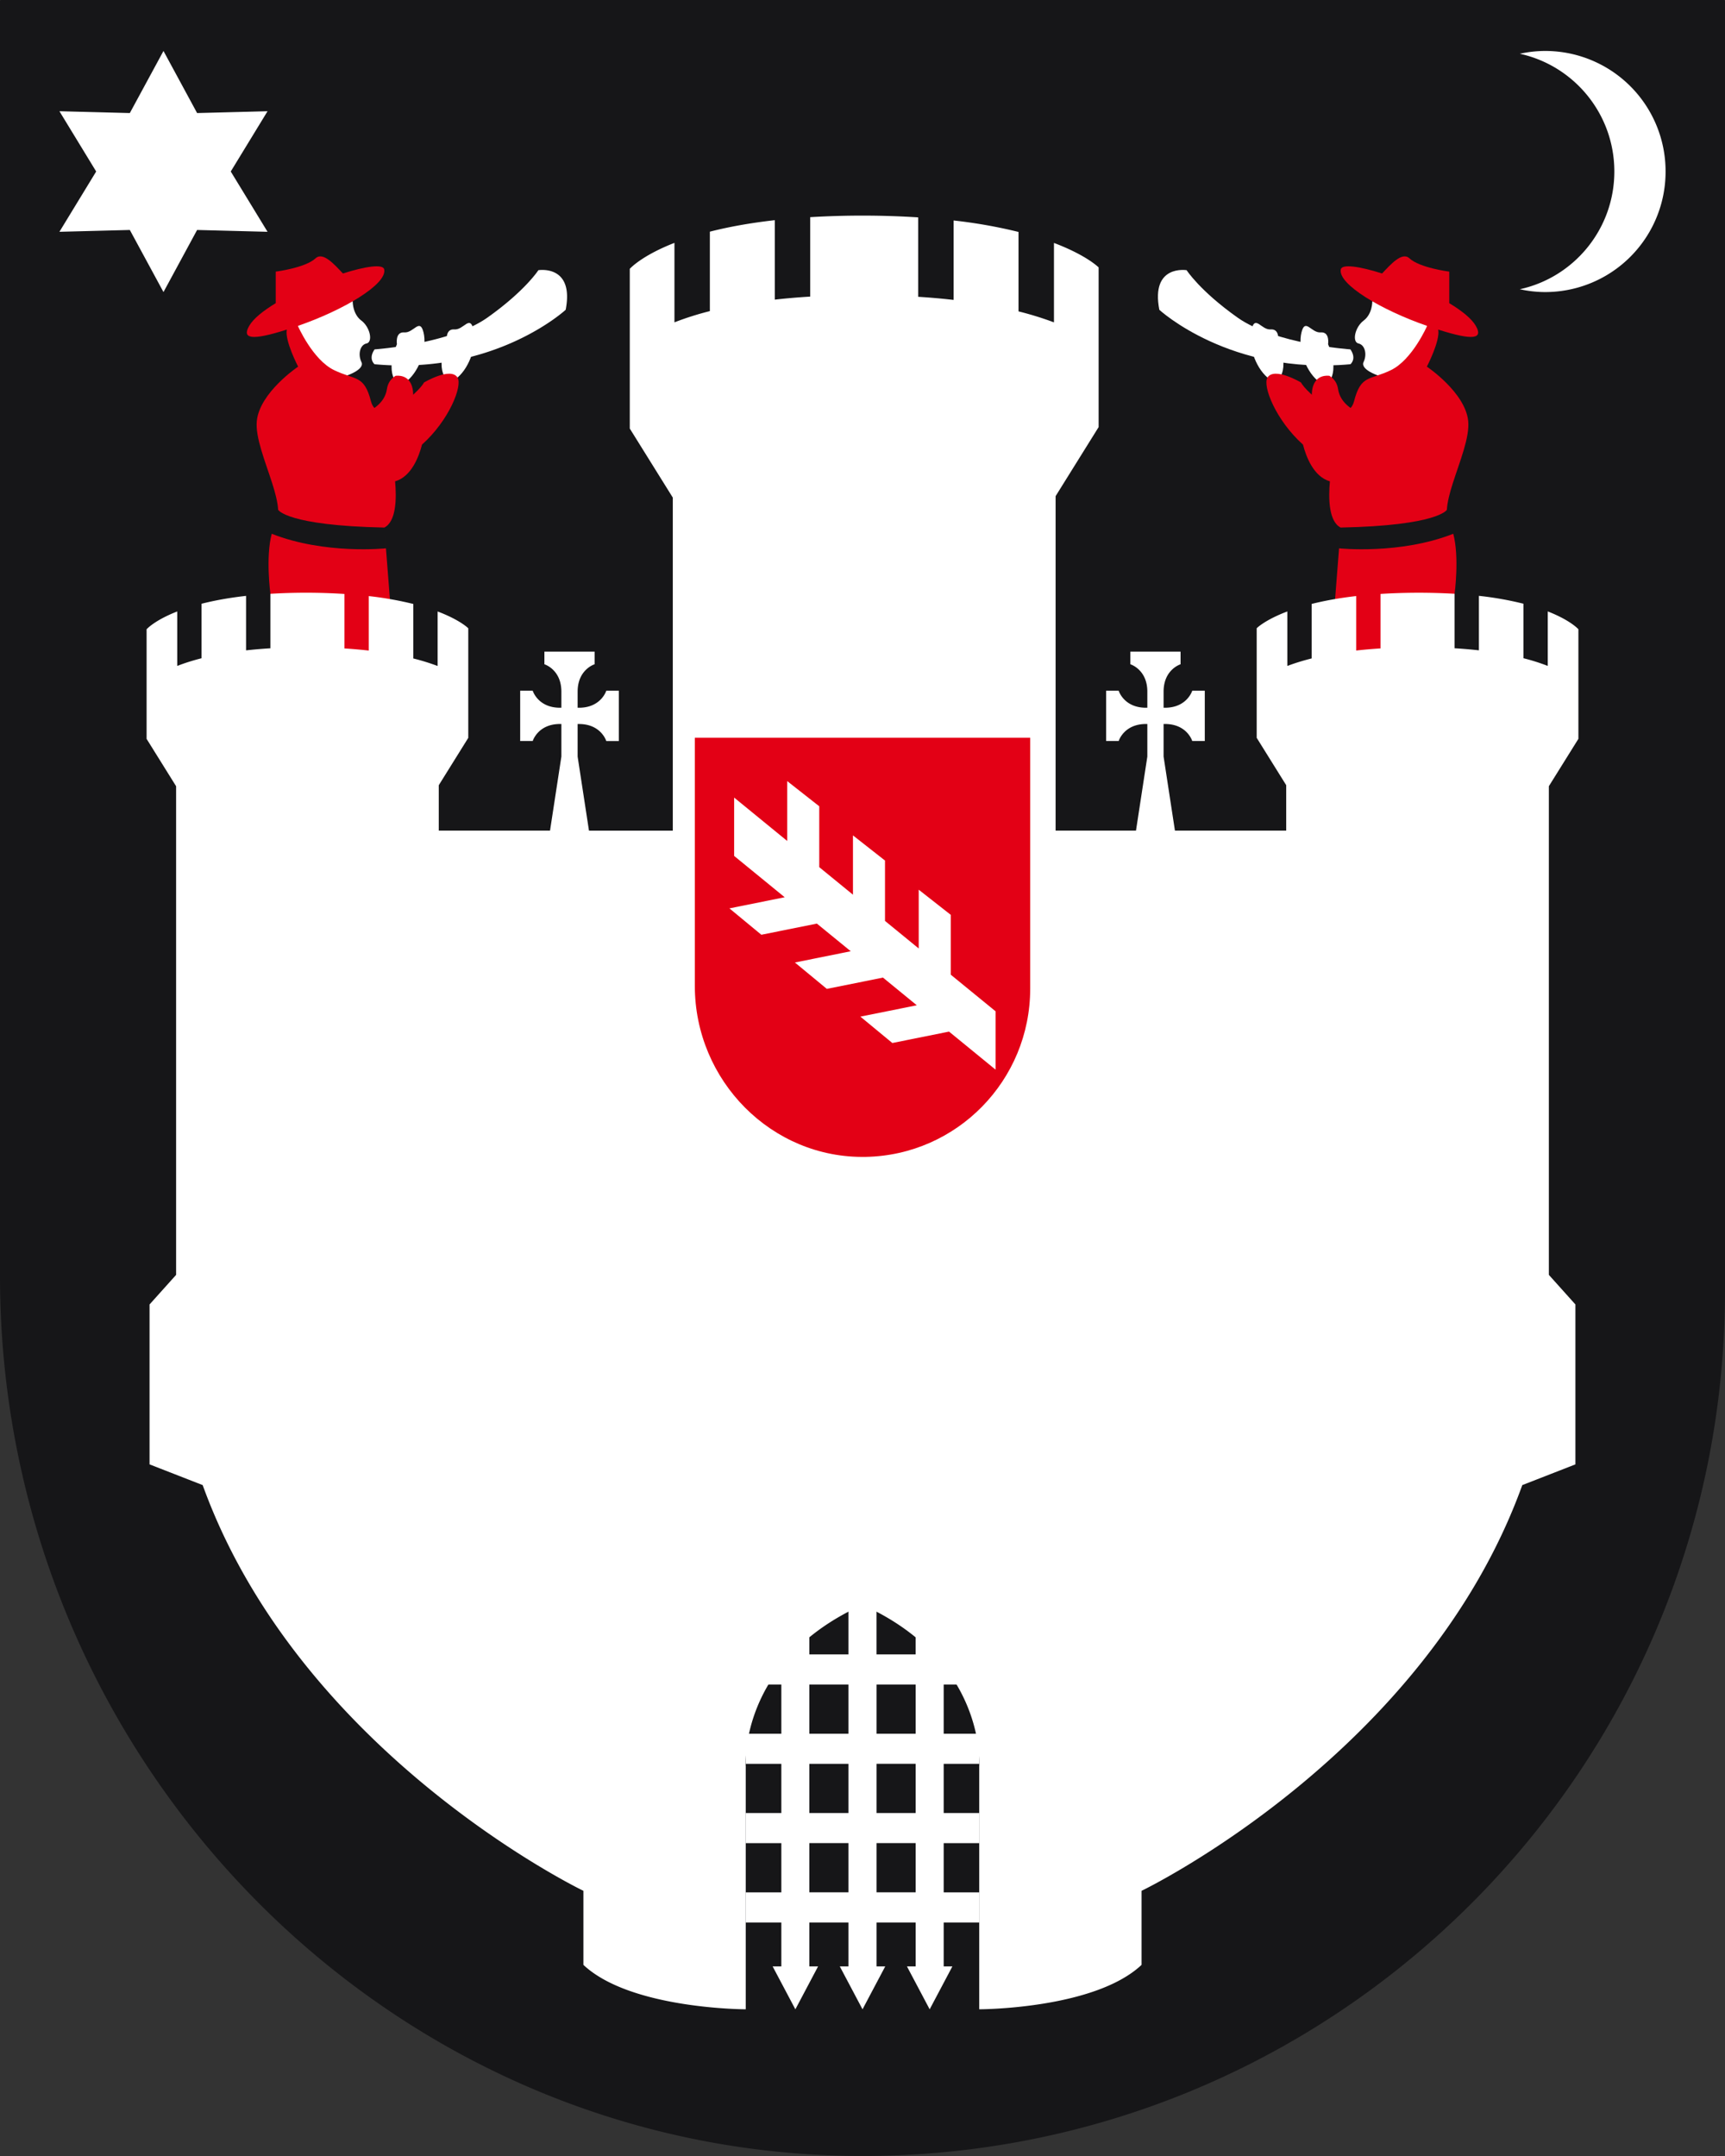 <svg version="1.1" id="Ebene_1" xmlns="http://www.w3.org/2000/svg" x="0" y="0" viewBox="0 0 56.693 70.866" style="enable-background:new 0 0 56.693 70.866" xml:space="preserve"><rect x="0" y="0" width="56.693" height="70.866" fill="#333333" stroke="none"/><style>.st1{fill:#fff}.st2{fill:#e30015}</style><path d="M56.66 0H.033A.033.033 0 0 0 0 .033V41.95c0 16.012 12.972 29.23 28.924 28.91 15.389-.309 27.769-12.923 27.769-28.439V.033A.033.033 0 0 0 56.66 0z" style="fill:#161618"/><path class="st1" d="M3.161 5.637 1.953 3.656l2.314.06 1.106-2.041 1.105 2.041 2.315-.06-1.209 1.981 1.209 1.982-2.315-.06L5.373 9.6 4.267 7.559l-2.314.06zM50.791 1.675c-.289 0-.571.033-.842.092 1.776.388 3.107 1.972 3.107 3.87s-1.331 3.483-3.107 3.87c.271.06.553.093.842.093a3.956 3.956 0 0 0 3.949-3.963 3.956 3.956 0 0 0-3.949-3.962zM32.183 55.369v-.99h-1.169v-1.963h-.922v1.963h-1.285v-1.963h-.922v1.963H26.6v-1.963h-.922v1.963H24.51v.99h1.169v1.617H24.51v.99h1.169v1.617H24.51v.99h1.169V62.2H24.51v.99h1.169v1.444h-.286l.747 1.411.747-1.411H26.6V63.19h1.285v1.444H27.6l.747 1.411.747-1.411h-.286V63.19h1.285v1.444h-.286l.747 1.411.747-1.411h-.286V63.19h1.169v-.99h-1.169v-1.617h1.169v-.99h-1.169v-1.617h1.169v-.99h-1.169v-1.617h1.168zm-5.583 0h1.285v1.617H26.6v-1.617zm0 2.607h1.285v1.617H26.6v-1.617zm0 4.223v-1.617h1.285v1.617H26.6zm3.493 0h-1.285v-1.617h1.285v1.617zm0-2.607h-1.285v-1.617h1.285v1.617zm0-2.606h-1.285v-1.617h1.285v1.617zM11.592 9.904s-.008.413.283.632.388.706.17.754-.285.365-.167.608c.118.243-.465.441-.465.441s-1.406.254-1.624-1.626c-.218-1.88 1.803-.809 1.803-.809zM12.311 11.484s2.474-.17 3.71-1.046 1.673-1.557 1.673-1.557 1.188-.195.897 1.302c0 0-2.328 2.154-6.281 1.789.001-.001-.217-.171.001-.488z"/><path class="st1" d="M14.688 11.217s-.067-.414.243-.389c.31.024.509-.489.631-.001.121.488-.105 1.218-.525 1.583-.422.364-.737-.342-.349-1.193zM13.045 11.315s-.067-.414.243-.389c.31.024.509-.489.631-.001.121.488-.105 1.218-.525 1.583-.422.364-.737-.342-.349-1.193z"/><path class="st2" d="M13.007 12.351s-.243.114-.291.439c-.137.933-1.747 1.055-1.747 1.055s1.368.779 2.023.341c.653-.439.896-1.907.015-1.835zM8.931 17.545c-.207.77-.044 1.971-.044 1.971l.175 2.302h3.369l.438-1.428-.238-3.05.053.683c.001.001-2.001.213-3.753-.478z"/><path class="st2" d="M15.036 12.409c-.226-.357-1.099.162-1.099.162-.194.357-1.52 1.493-1.746.616-.226-.876-.509-.681-1.213-1.022-.703-.341-1.188-1.453-1.188-1.453 1.504-.519 2.934-1.37 2.837-1.857-.037-.187-.622-.1-1.357.134-.276-.292-.655-.725-.898-.499-.339.316-1.31.438-1.31.438v1.037c-.414.25-.738.51-.873.747-.235.412.043.502 1.237.121-.075.36.372 1.218.372 1.218s-1.261.844-1.358 1.785c-.055.536.281 1.34.508 2.055.101.316.178.614.193.866 0 0 .279.518 3.491.583.395-.202.403-.968.353-1.519.534-.153.781-.806.885-1.208.891-.798 1.338-1.932 1.166-2.204z"/><path class="st1" d="M45.101 9.904s.008.413-.283.632-.388.706-.17.754.285.365.167.608c-.118.243.465.441.465.441s1.406.254 1.624-1.626c.218-1.88-1.803-.809-1.803-.809zM44.382 11.484s-2.474-.17-3.71-1.046c-1.237-.876-1.673-1.557-1.673-1.557s-1.188-.195-.897 1.302c0 0 2.328 2.154 6.281 1.789-.001-.001.217-.171-.001-.488z"/><path class="st1" d="M42.005 11.217s.067-.414-.243-.389c-.31.024-.509-.489-.631-.001-.121.488.105 1.218.525 1.583.422.364.737-.342.349-1.193zM43.648 11.315s.067-.414-.243-.389c-.31.024-.509-.489-.631-.001-.121.488.105 1.218.525 1.583s.737-.342.349-1.193z"/><path class="st2" d="M43.686 12.351s.243.114.291.439c.137.933 1.747 1.055 1.747 1.055s-1.368.779-2.023.341c-.653-.439-.896-1.907-.015-1.835z"/><g><path class="st2" d="M47.762 17.545c.207.77.044 1.971.044 1.971l-.175 2.302h-3.369l-.438-1.428.238-3.05-.053.683c-.001.001 2.001.213 3.753-.478zM41.657 12.409c.226-.357 1.099.162 1.099.162.194.357 1.52 1.493 1.746.616s.509-.681 1.213-1.022c.703-.341 1.188-1.453 1.188-1.453-1.504-.519-2.934-1.37-2.837-1.857.037-.187.622-.1 1.357.134.276-.292.655-.725.898-.499.339.316 1.31.438 1.31.438v1.037c.414.25.738.51.873.747.235.412-.043.502-1.237.121.075.36-.372 1.218-.372 1.218s1.261.844 1.358 1.785c.055.536-.281 1.34-.508 2.055-.101.316-.178.614-.193.866 0 0-.279.518-3.491.583-.395-.202-.403-.968-.353-1.519-.534-.153-.781-.806-.885-1.208-.891-.798-1.338-1.932-1.166-2.204z"/></g><path class="st1" d="M51.875 24.285v-3.602s-.252-.291-1.007-.586v1.79h-.003a6.904 6.904 0 0 0-.796-.252v-1.791a10.759 10.759 0 0 0-1.464-.259v1.791a15.19 15.19 0 0 0-.799-.068v-1.791a20.425 20.425 0 0 0-2.435.005v1.791c-.284.018-.551.041-.799.07v-1.791c-.577.066-1.061.158-1.464.259v1.791c-.31.078-.572.162-.792.245h-.007v-1.789c-.743.281-1.007.552-1.007.552v3.602l.97 1.557v1.493h-3.657l-.373-2.434v-1.071h.045c.728 0 .897.56.897.56h.412v-1.654h-.412s-.17.56-.897.56h-.045v-.529c0-.73.558-.9.558-.9v-.414h-1.65v.414s.558.17.558.9v.529h-.045c-.728 0-.897-.56-.897-.56h-.412v1.654h.412s.17-.56.897-.56h.045v1.071l-.373 2.434h-2.642V16.308l1.414-2.27V8.79s-.385-.395-1.468-.805v2.607h-.01a10.613 10.613 0 0 0-1.155-.357V7.624a16.344 16.344 0 0 0-2.134-.377v2.611a22.3 22.3 0 0 0-1.164-.102V7.145a28.902 28.902 0 0 0-3.548-.007v2.611c-.415.025-.802.059-1.164.1V7.237c-.843.095-1.548.228-2.134.378v2.611a9.748 9.748 0 0 0-1.159.367h-.005v-2.61c-1.101.43-1.468.854-1.468.854v5.249l1.414 2.27v10.947h-2.755l-.373-2.434v-1.071h.045c.728 0 .897.56.897.56h.412V22.703h-.412s-.17.56-.897.56h-.045v-.529c0-.73.558-.9.558-.9v-.414h-1.65v.414s.558.17.558.9v.529h-.045c-.728 0-.897-.56-.897-.56h-.412v1.654h.412s.17-.56.897-.56h.045v1.071l-.373 2.434H14.42V25.81l.97-1.557v-3.602s-.264-.271-1.007-.552v1.789h-.007a7.335 7.335 0 0 0-.792-.245v-1.791a11.308 11.308 0 0 0-1.464-.259v1.791a15.195 15.195 0 0 0-.799-.07v-1.791a19.673 19.673 0 0 0-2.435-.005v1.791c-.285.017-.55.04-.799.068v-1.791c-.579.065-1.062.157-1.464.259v1.791c-.312.08-.575.166-.796.252h-.002v-1.79c-.755.295-1.007.586-1.007.586v3.602l.97 1.557v16.061l-.873.973v5.256l1.746.681C9.862 57.673 19.174 62.15 19.174 62.15v2.434c1.552 1.46 5.335 1.46 5.335 1.46v-7.982s-.26-3.465 3.837-5.311c4.097 1.846 3.837 5.311 3.837 5.311v7.982s3.783 0 5.335-1.46V62.15s9.312-4.478 12.513-13.336l1.746-.681v-5.256l-.873-.973V25.842l.971-1.557z"/><g><path class="st2" d="M33.851 24.25H22.842c-.004 0-.006.003-.006.006v8.149c0 3.113 2.522 5.683 5.623 5.621 2.992-.06 5.399-2.512 5.399-5.529v-8.241c-.001-.003-.003-.006-.007-.006z"/><path class="st1" d="m32.72 33.241-1.472-1.203v-1.967l-1.054-.827v1.932l-1.108-.906v-1.984l-1.053-.827v1.949l-1.108-.905v-2.001l-1.054-.828v1.967l-1.743-1.425v1.918l1.661 1.358-1.816.366 1.049.867 1.825-.367 1.113.909-1.835.37 1.049.867 1.845-.371 1.112.91-1.854.373 1.05.867 1.863-.375 1.53 1.251z"/></g></svg>